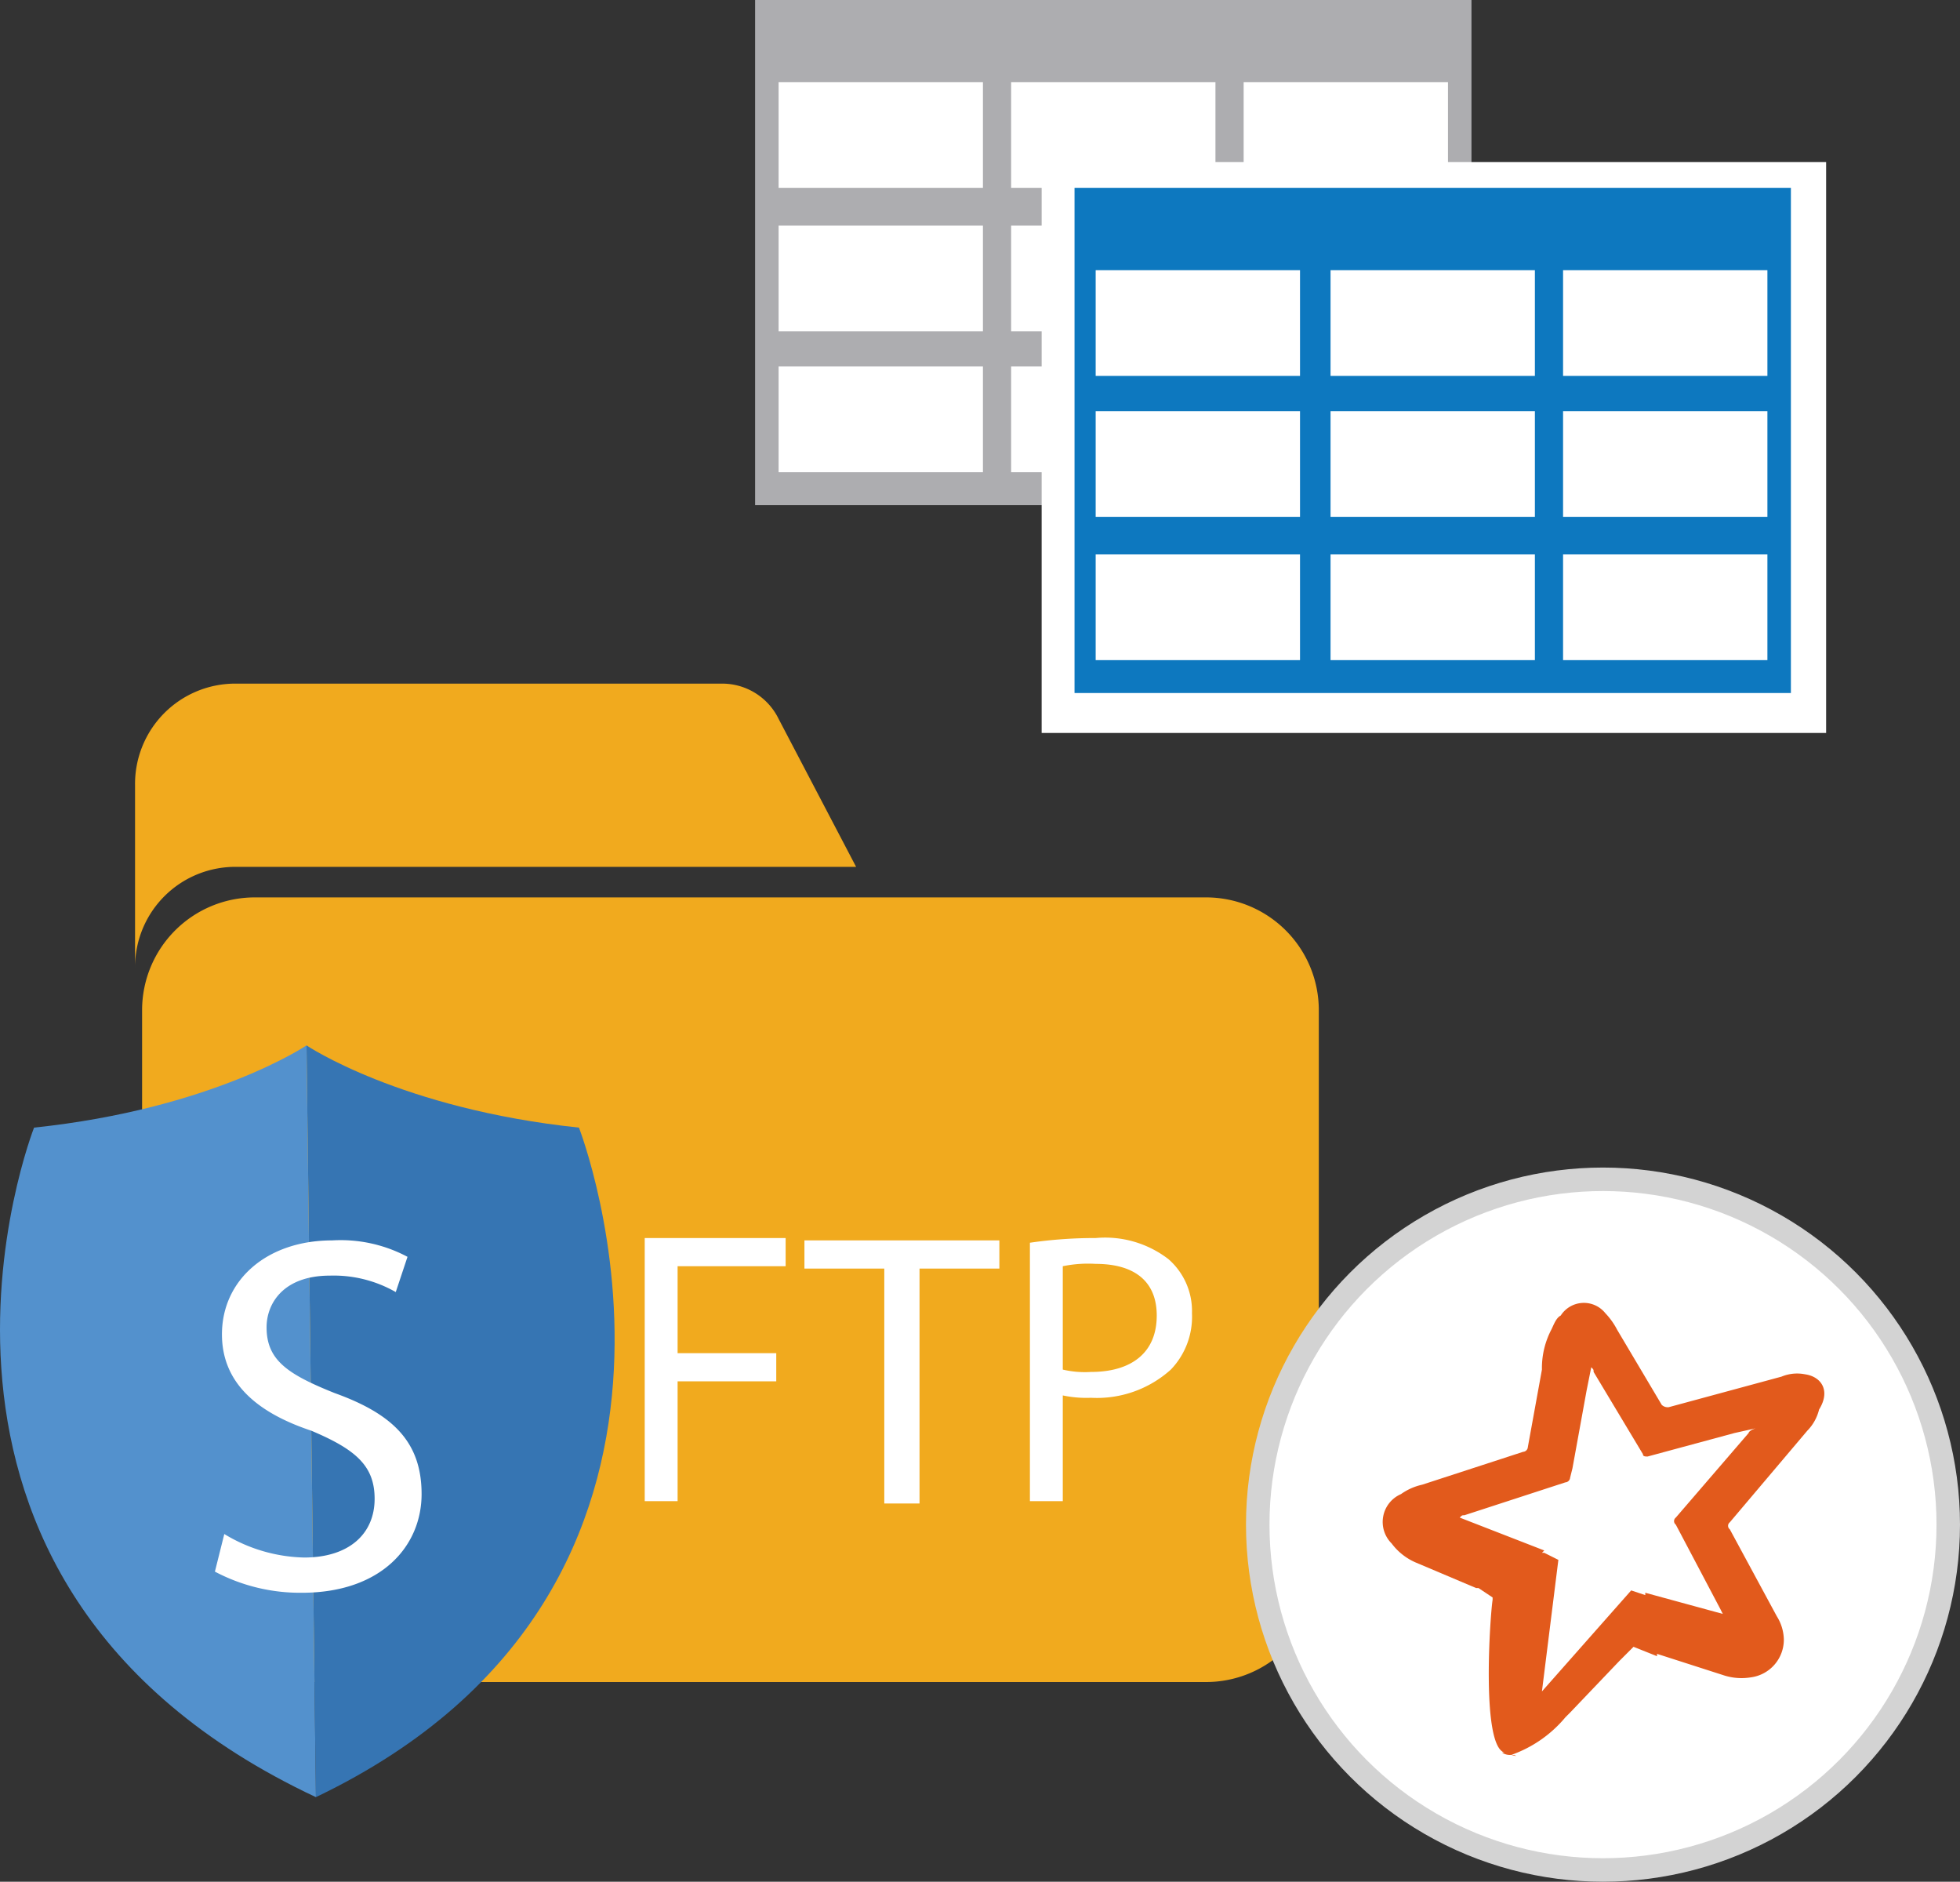 <svg xmlns="http://www.w3.org/2000/svg" width="83.45" height="80.1" viewBox="0 0 83.45 80.1">
  <rect x="0" y="0" width="83.45" height="80.1" fill="#333333" stroke="none"/>
  <g id="SFTP" transform="translate(-5.45 -8.7)">
    <g id="Group_6994" data-name="Group 6994">
      <rect id="Rectangle_7768" data-name="Rectangle 7768" width="30.5" height="21.5" transform="translate(37.6 8.7)" fill="#adadb0"/>
      <rect id="Rectangle_7769" data-name="Rectangle 7769" width="8.7" height="4.5" transform="translate(38.6 12.2)" fill="#fff"/>
      <rect id="Rectangle_7770" data-name="Rectangle 7770" width="8.7" height="4.5" transform="translate(38.6 18.3)" fill="#fff"/>
      <rect id="Rectangle_7771" data-name="Rectangle 7771" width="8.7" height="4.5" transform="translate(38.6 24.3)" fill="#fff"/>
      <rect id="Rectangle_7772" data-name="Rectangle 7772" width="8.7" height="4.5" transform="translate(48.5 12.2)" fill="#fff"/>
      <rect id="Rectangle_7773" data-name="Rectangle 7773" width="8.7" height="4.5" transform="translate(48.5 18.3)" fill="#fff"/>
      <rect id="Rectangle_7774" data-name="Rectangle 7774" width="8.7" height="4.5" transform="translate(48.5 24.3)" fill="#fff"/>
      <rect id="Rectangle_7775" data-name="Rectangle 7775" width="8.7" height="4.5" transform="translate(58.4 12.2)" fill="#fff"/>
      <rect id="Rectangle_7776" data-name="Rectangle 7776" width="8.7" height="4.5" transform="translate(58.4 18.3)" fill="#fff"/>
      <rect id="Rectangle_7777" data-name="Rectangle 7777" width="8.7" height="4.5" transform="translate(58.4 24.3)" fill="#fff"/>
    </g>
    <rect id="Rectangle_7778" data-name="Rectangle 7778" width="33.4" height="24.3" transform="translate(49.8 15.6)" fill="#fff"/>
    <g id="Group_6995" data-name="Group 6995">
      <rect id="Rectangle_7779" data-name="Rectangle 7779" width="30.5" height="21.5" transform="translate(51.2 16.7)" fill="#0d78bf"/>
      <rect id="Rectangle_7780" data-name="Rectangle 7780" width="8.7" height="4.5" transform="translate(52.1 20.2)" fill="#fff"/>
      <rect id="Rectangle_7781" data-name="Rectangle 7781" width="8.7" height="4.5" transform="translate(52.1 26.2)" fill="#fff"/>
      <rect id="Rectangle_7782" data-name="Rectangle 7782" width="8.7" height="4.5" transform="translate(52.1 32.3)" fill="#fff"/>
      <rect id="Rectangle_7783" data-name="Rectangle 7783" width="8.7" height="4.5" transform="translate(62.1 20.2)" fill="#fff"/>
      <rect id="Rectangle_7784" data-name="Rectangle 7784" width="8.7" height="4.5" transform="translate(62.1 26.2)" fill="#fff"/>
      <rect id="Rectangle_7785" data-name="Rectangle 7785" width="8.7" height="4.5" transform="translate(62.1 32.3)" fill="#fff"/>
      <rect id="Rectangle_7786" data-name="Rectangle 7786" width="8.7" height="4.5" transform="translate(72 20.2)" fill="#fff"/>
      <rect id="Rectangle_7787" data-name="Rectangle 7787" width="8.7" height="4.5" transform="translate(72 26.2)" fill="#fff"/>
      <rect id="Rectangle_7788" data-name="Rectangle 7788" width="8.7" height="4.5" transform="translate(72 32.3)" fill="#fff"/>
    </g>
    <path id="Path_7346" data-name="Path 7346" d="M56.8,80.3H16.3a4.8,4.8,0,0,1-4.8-4.8V51.7a4.8,4.8,0,0,1,4.8-4.8H56.8a4.8,4.8,0,0,1,4.8,4.8V75.5A4.8,4.8,0,0,1,56.8,80.3Z" fill="#f1aa1e"/>
    <path id="Path_7347" data-name="Path 7347" d="M36.2,37.8H15.5a4.268,4.268,0,0,0-4.3,4.3v7.8a4.268,4.268,0,0,1,4.3-4.3H41.9l-3.3-6.3A2.672,2.672,0,0,0,36.2,37.8Z" fill="#f1aa1e"/>
    <path id="Path_7348" data-name="Path 7348" d="M18.5,53.2s4,2.7,11.6,3.5c0,0,7.6,19.5-11.2,28.5Z" fill="#3675b3"/>
    <path id="Path_7349" data-name="Path 7349" d="M18.5,53.2s-4,2.7-11.6,3.5c0,0-7.6,19.3,12,28.5Z" fill="#5391cd"/>
    <g id="Group_6996" data-name="Group 6996">
      <path id="Path_7350" data-name="Path 7350" d="M15,74a6.827,6.827,0,0,0,3.4,1c1.9,0,3-1,3-2.5,0-1.4-.8-2.1-2.7-2.9-2.4-.8-3.8-2.1-3.8-4.1,0-2.3,1.9-4,4.7-4a6.048,6.048,0,0,1,3.2.7l-.5,1.5a5.32,5.32,0,0,0-2.8-.7c-2,0-2.7,1.2-2.7,2.2,0,1.4.9,2,2.9,2.8,2.5.9,3.7,2.1,3.7,4.3s-1.7,4.2-5.1,4.2a7.756,7.756,0,0,1-3.7-.9Z" fill="#fff"/>
    </g>
    <g id="Group_6997" data-name="Group 6997">
      <path id="Path_7351" data-name="Path 7351" d="M32.9,61.4h6v1.2H34.3v3.7h4.2v1.2H34.3v5.1H32.9Z" fill="#fff"/>
      <path id="Path_7352" data-name="Path 7352" d="M43.1,62.7H39.7V61.5H48v1.2H44.6v10H43.1Z" fill="#fff"/>
      <path id="Path_7353" data-name="Path 7353" d="M49.3,61.6a19.1,19.1,0,0,1,2.8-.2,4.417,4.417,0,0,1,3.1.9,2.927,2.927,0,0,1,1,2.3,3.244,3.244,0,0,1-.9,2.4,4.7,4.7,0,0,1-3.4,1.2,4.869,4.869,0,0,1-1.2-.1v4.5H49.3v-11ZM50.7,67a4.121,4.121,0,0,0,1.2.1c1.7,0,2.8-.8,2.8-2.4,0-1.5-1-2.2-2.6-2.2a5.313,5.313,0,0,0-1.4.1V67Z" fill="#fff"/>
    </g>
    <g id="Group_6998" data-name="Group 6998">
      <circle id="Ellipse_2326" data-name="Ellipse 2326" cx="14.7" cy="14.7" r="14.7" transform="translate(59 58.9)" fill="#fff" stroke="#d3d3d3" stroke-miterlimit="10" stroke-width="1"/>
      <path id="Path_7354" data-name="Path 7354" d="M82.3,67.2a1.729,1.729,0,0,0-1,.1l-4.8,1.3a.367.367,0,0,1-.3-.1l-1.9-3.2a3.039,3.039,0,0,0-.5-.7,1.17,1.17,0,0,0-1.9.1c-.2.1-.3.4-.4.6a3.533,3.533,0,0,0-.4,1.7l-.6,3.3a.215.215,0,0,1-.2.2L66,71.9a2.471,2.471,0,0,0-.9.4,1.291,1.291,0,0,0-.4,2.1,2.539,2.539,0,0,0,1,.8l2.6,1.1h.1l.6.4v.1c-.1.6-.5,6.2.5,6.5h-.1a.584.584,0,0,0,.4.1c.3.1.2,0,0,0a5.277,5.277,0,0,0,2.3-1.6l.2-.2,2.1-2.2.6-.6,1,.4v-.1l2.8.9a2.462,2.462,0,0,0,1.2.1,1.617,1.617,0,0,0,1.4-1.6,1.929,1.929,0,0,0-.3-1l-2-3.7a.188.188,0,0,1,0-.3l3.3-3.9a1.934,1.934,0,0,0,.5-.9C83.4,67.9,83,67.3,82.3,67.2Zm-2.4,2.5-3.1,3.6a.188.188,0,0,0,0,.3l1.9,3.6.1.2-3.3-.9v.1l.1.4-.1-.4-.6-.2-3.8,4.3.7-5.6-.6-.3h-.1l.1-.1-3.6-1.4c.1-.1.1-.1.2-.1l4.3-1.4a.215.215,0,0,0,.2-.2l.1-.4.6-3.3.2-1c.1.1.1.1.1.2l2.1,3.5c0,.1.1.1.2.1l3.7-1,.9-.2C79.9,69.6,79.9,69.7,79.9,69.7Z" fill="#e25a1c"/>
    </g>
  </g>
</svg>
